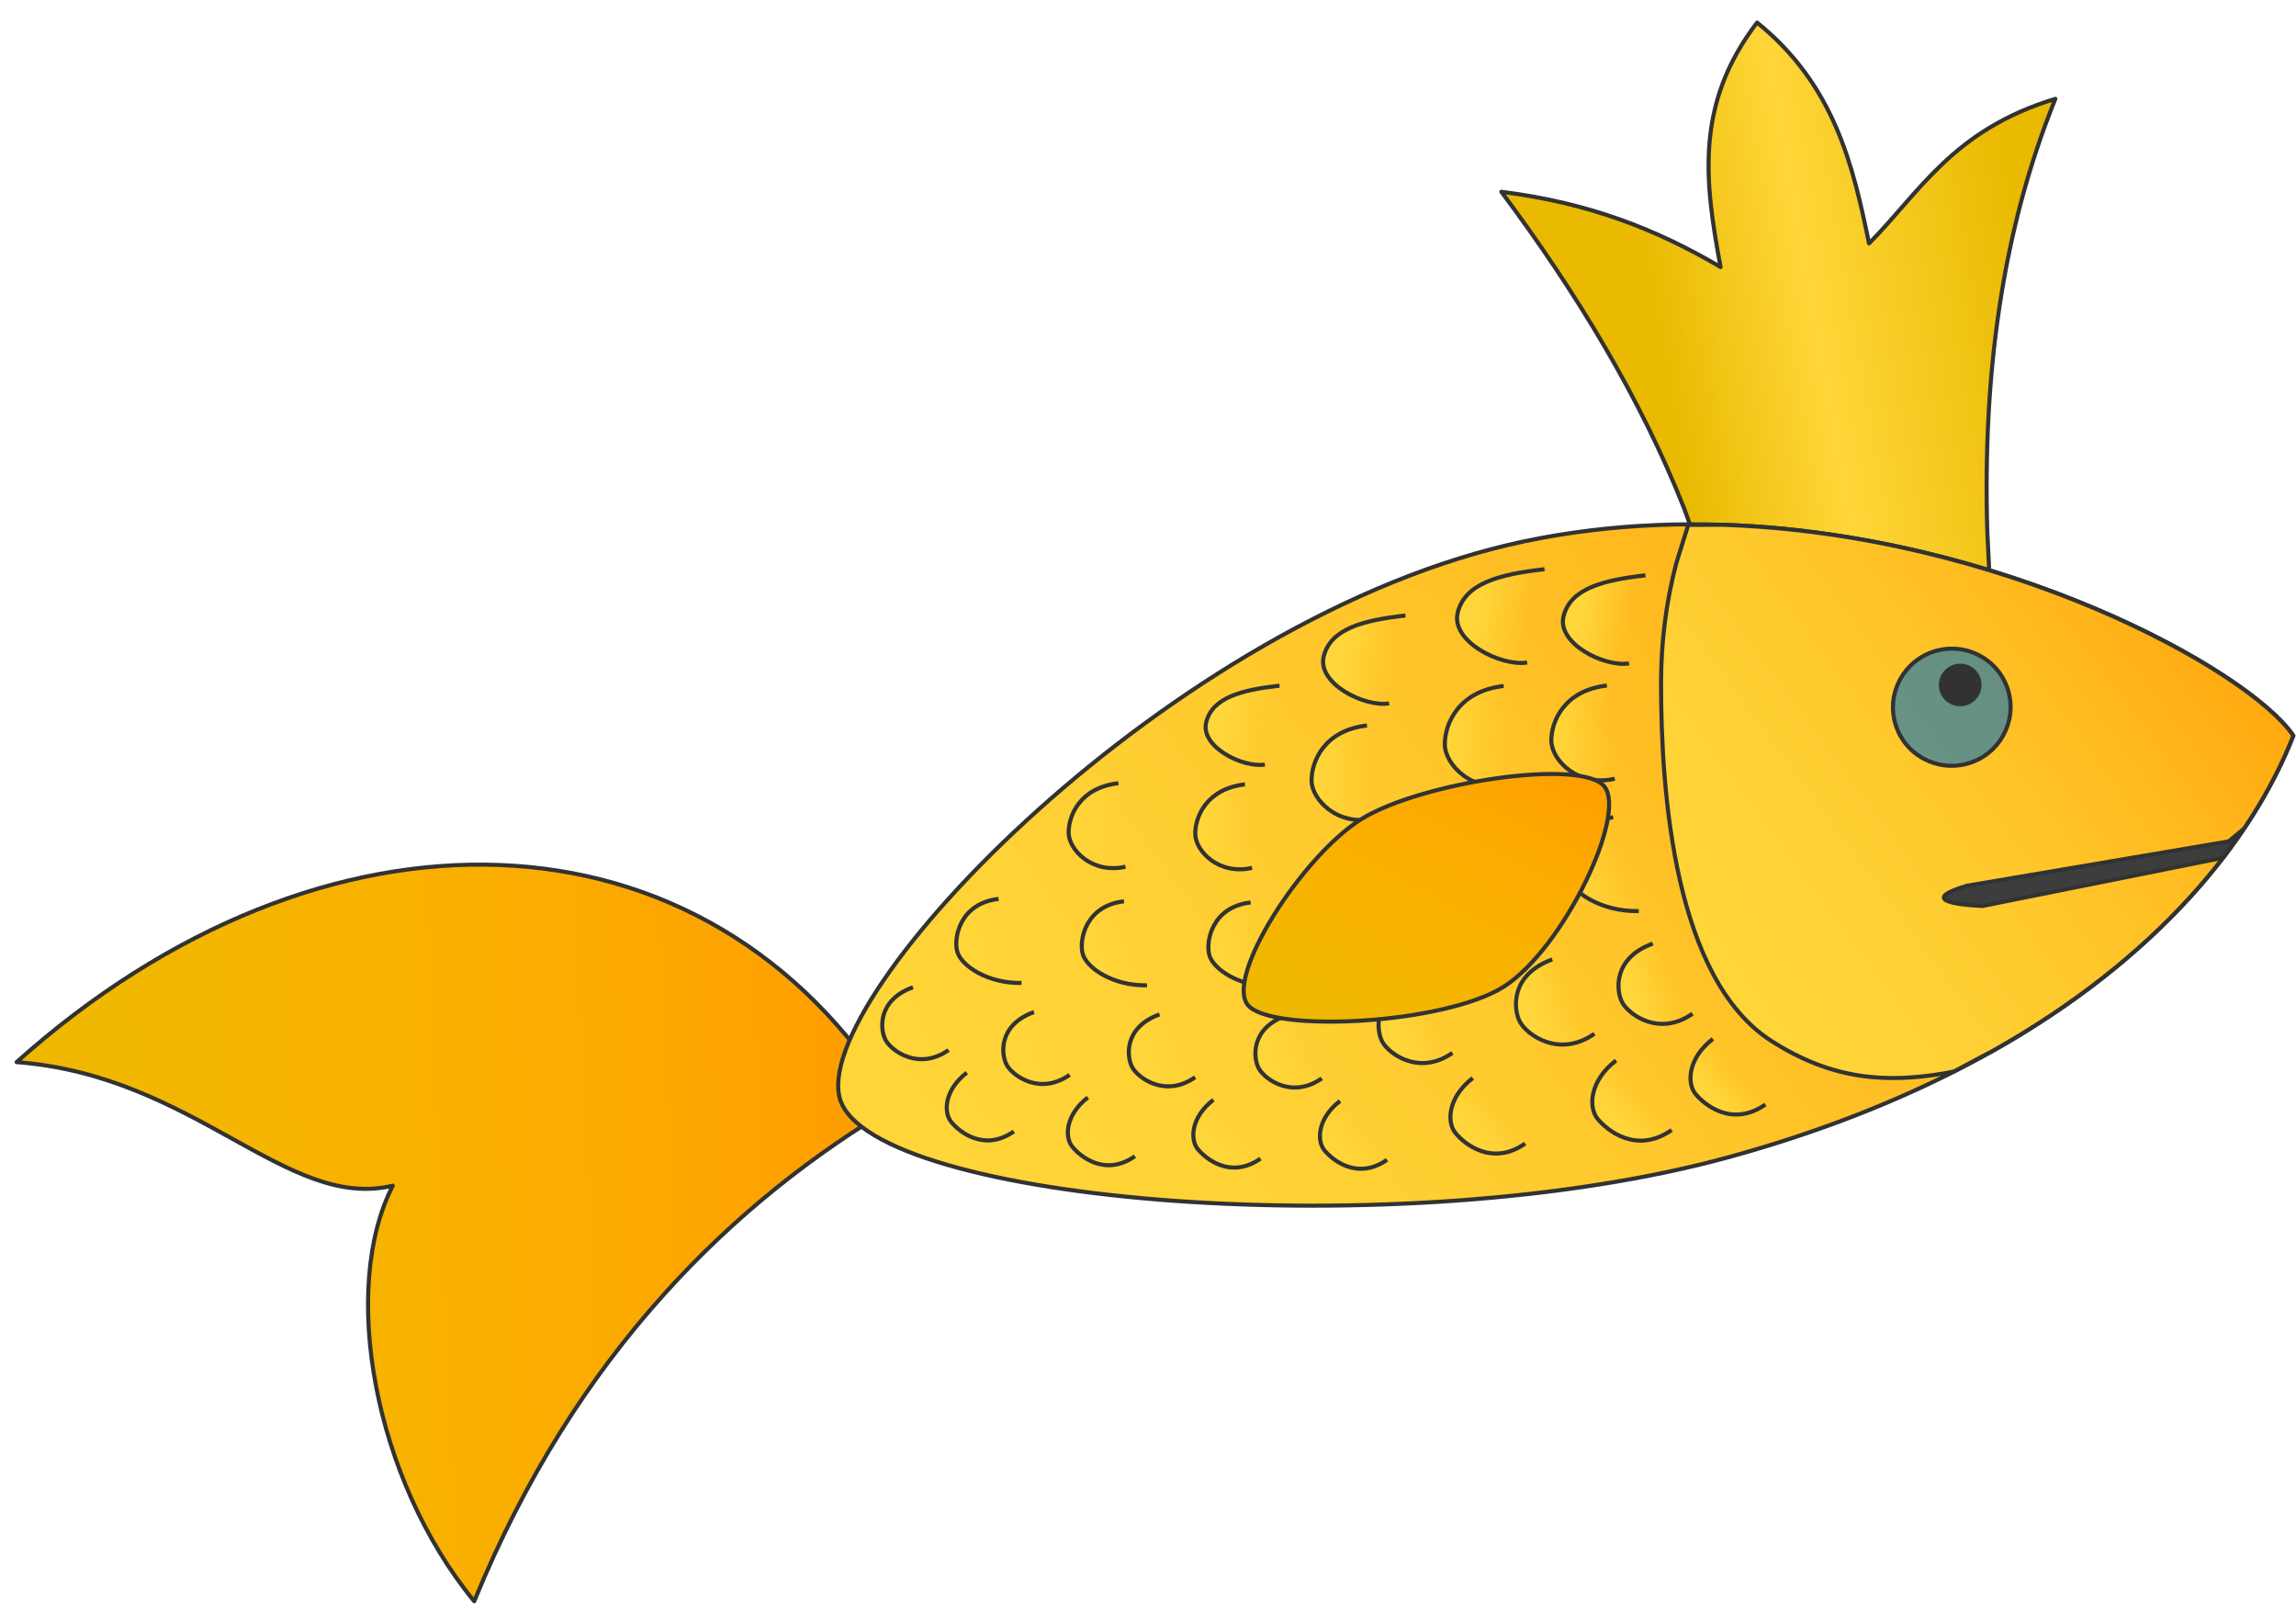 <?xml version="1.0" encoding="UTF-8"?> <svg xmlns="http://www.w3.org/2000/svg" xmlns:xlink="http://www.w3.org/1999/xlink" width="646" height="454" xml:space="preserve" overflow="hidden"> <defs> <clipPath id="clip0"> <rect x="1301" y="852" width="646" height="454"></rect> </clipPath> <linearGradient x1="1271.41" y1="1196.96" x2="1566.34" y2="1183.7" gradientUnits="userSpaceOnUse" spreadMethod="reflect" id="fill1"> <stop offset="0" stop-color="#EABA00" stop-opacity="1"></stop> <stop offset="0.031" stop-color="#EBB900" stop-opacity="1"></stop> <stop offset="0.062" stop-color="#ECB900" stop-opacity="1"></stop> <stop offset="0.094" stop-color="#EDB900" stop-opacity="1"></stop> <stop offset="0.125" stop-color="#EEB900" stop-opacity="1"></stop> <stop offset="0.156" stop-color="#EFB800" stop-opacity="1"></stop> <stop offset="0.188" stop-color="#F0B800" stop-opacity="1"></stop> <stop offset="0.219" stop-color="#F1B800" stop-opacity="1"></stop> <stop offset="0.25" stop-color="#F2B700" stop-opacity="1"></stop> <stop offset="0.281" stop-color="#F3B600" stop-opacity="1"></stop> <stop offset="0.312" stop-color="#F4B600" stop-opacity="1"></stop> <stop offset="0.344" stop-color="#F5B500" stop-opacity="1"></stop> <stop offset="0.375" stop-color="#F6B400" stop-opacity="1"></stop> <stop offset="0.406" stop-color="#F7B300" stop-opacity="1"></stop> <stop offset="0.438" stop-color="#F7B200" stop-opacity="1"></stop> <stop offset="0.469" stop-color="#F8B200" stop-opacity="1"></stop> <stop offset="0.5" stop-color="#F9B100" stop-opacity="1"></stop> <stop offset="0.531" stop-color="#F9AF00" stop-opacity="1"></stop> <stop offset="0.562" stop-color="#FAAE00" stop-opacity="1"></stop> <stop offset="0.594" stop-color="#FBAD00" stop-opacity="1"></stop> <stop offset="0.625" stop-color="#FBAC00" stop-opacity="1"></stop> <stop offset="0.656" stop-color="#FCAB00" stop-opacity="1"></stop> <stop offset="0.688" stop-color="#FCA900" stop-opacity="1"></stop> <stop offset="0.719" stop-color="#FDA800" stop-opacity="1"></stop> <stop offset="0.75" stop-color="#FDA600" stop-opacity="1"></stop> <stop offset="0.781" stop-color="#FDA500" stop-opacity="1"></stop> <stop offset="0.812" stop-color="#FEA300" stop-opacity="1"></stop> <stop offset="0.844" stop-color="#FEA200" stop-opacity="1"></stop> <stop offset="0.875" stop-color="#FEA000" stop-opacity="1"></stop> <stop offset="0.906" stop-color="#FE9E00" stop-opacity="1"></stop> <stop offset="0.938" stop-color="#FE9C00" stop-opacity="1"></stop> <stop offset="0.969" stop-color="#FE9A00" stop-opacity="1"></stop> <stop offset="1" stop-color="#FF9900" stop-opacity="1"></stop> </linearGradient> <linearGradient x1="1731.62" y1="954.049" x2="1887.59" y2="926.72" gradientUnits="userSpaceOnUse" spreadMethod="reflect" id="fill2"> <stop offset="0" stop-color="#EABA00" stop-opacity="1"></stop> <stop offset="0.23" stop-color="#EABA00" stop-opacity="1"></stop> <stop offset="0.51" stop-color="#FFD639" stop-opacity="1"></stop> <stop offset="0.9" stop-color="#EABA00" stop-opacity="1"></stop> <stop offset="1" stop-color="#EABA00" stop-opacity="1"></stop> </linearGradient> <linearGradient x1="1553.31" y1="1232.57" x2="1922.45" y2="960.84" gradientUnits="userSpaceOnUse" spreadMethod="reflect" id="fill3"> <stop offset="0" stop-color="#FFD639" stop-opacity="1"></stop> <stop offset="0.017" stop-color="#FFD538" stop-opacity="1"></stop> <stop offset="0.033" stop-color="#FFD538" stop-opacity="1"></stop> <stop offset="0.05" stop-color="#FFD538" stop-opacity="1"></stop> <stop offset="0.067" stop-color="#FFD538" stop-opacity="1"></stop> <stop offset="0.083" stop-color="#FFD538" stop-opacity="1"></stop> <stop offset="0.1" stop-color="#FFD538" stop-opacity="1"></stop> <stop offset="0.117" stop-color="#FFD437" stop-opacity="1"></stop> <stop offset="0.133" stop-color="#FFD437" stop-opacity="1"></stop> <stop offset="0.15" stop-color="#FFD437" stop-opacity="1"></stop> <stop offset="0.167" stop-color="#FFD337" stop-opacity="1"></stop> <stop offset="0.183" stop-color="#FFD336" stop-opacity="1"></stop> <stop offset="0.2" stop-color="#FFD336" stop-opacity="1"></stop> <stop offset="0.217" stop-color="#FFD235" stop-opacity="1"></stop> <stop offset="0.233" stop-color="#FFD235" stop-opacity="1"></stop> <stop offset="0.25" stop-color="#FFD134" stop-opacity="1"></stop> <stop offset="0.267" stop-color="#FFD034" stop-opacity="1"></stop> <stop offset="0.283" stop-color="#FFD033" stop-opacity="1"></stop> <stop offset="0.3" stop-color="#FFCF33" stop-opacity="1"></stop> <stop offset="0.317" stop-color="#FFCE32" stop-opacity="1"></stop> <stop offset="0.333" stop-color="#FFCE31" stop-opacity="1"></stop> <stop offset="0.35" stop-color="#FFCD31" stop-opacity="1"></stop> <stop offset="0.367" stop-color="#FFCC30" stop-opacity="1"></stop> <stop offset="0.383" stop-color="#FFCB2F" stop-opacity="1"></stop> <stop offset="0.4" stop-color="#FFCB2E" stop-opacity="1"></stop> <stop offset="0.417" stop-color="#FFCA2D" stop-opacity="1"></stop> <stop offset="0.433" stop-color="#FFC92D" stop-opacity="1"></stop> <stop offset="0.45" stop-color="#FFC82C" stop-opacity="1"></stop> <stop offset="0.467" stop-color="#FFC72B" stop-opacity="1"></stop> <stop offset="0.483" stop-color="#FFC62A" stop-opacity="1"></stop> <stop offset="0.5" stop-color="#FFC529" stop-opacity="1"></stop> <stop offset="0.517" stop-color="#FFC428" stop-opacity="1"></stop> <stop offset="0.533" stop-color="#FFC327" stop-opacity="1"></stop> <stop offset="0.55" stop-color="#FFC226" stop-opacity="1"></stop> <stop offset="0.567" stop-color="#FFC025" stop-opacity="1"></stop> <stop offset="0.583" stop-color="#FFBF24" stop-opacity="1"></stop> <stop offset="0.6" stop-color="#FFBE23" stop-opacity="1"></stop> <stop offset="0.617" stop-color="#FFBD21" stop-opacity="1"></stop> <stop offset="0.633" stop-color="#FFBC20" stop-opacity="1"></stop> <stop offset="0.65" stop-color="#FFBA1F" stop-opacity="1"></stop> <stop offset="0.667" stop-color="#FFB91E" stop-opacity="1"></stop> <stop offset="0.683" stop-color="#FFB81D" stop-opacity="1"></stop> <stop offset="0.7" stop-color="#FFB61B" stop-opacity="1"></stop> <stop offset="0.717" stop-color="#FFB51A" stop-opacity="1"></stop> <stop offset="0.733" stop-color="#FFB319" stop-opacity="1"></stop> <stop offset="0.75" stop-color="#FFB217" stop-opacity="1"></stop> <stop offset="0.767" stop-color="#FFB016" stop-opacity="1"></stop> <stop offset="0.783" stop-color="#FFAF14" stop-opacity="1"></stop> <stop offset="0.8" stop-color="#FFAD13" stop-opacity="1"></stop> <stop offset="0.817" stop-color="#FFAC12" stop-opacity="1"></stop> <stop offset="0.833" stop-color="#FFAA10" stop-opacity="1"></stop> <stop offset="0.85" stop-color="#FFA90E" stop-opacity="1"></stop> <stop offset="0.867" stop-color="#FFA70D" stop-opacity="1"></stop> <stop offset="0.883" stop-color="#FFA50B" stop-opacity="1"></stop> <stop offset="0.9" stop-color="#FFA30A" stop-opacity="1"></stop> <stop offset="0.917" stop-color="#FFA208" stop-opacity="1"></stop> <stop offset="0.933" stop-color="#FFA006" stop-opacity="1"></stop> <stop offset="0.95" stop-color="#FF9E05" stop-opacity="1"></stop> <stop offset="0.967" stop-color="#FF9C03" stop-opacity="1"></stop> <stop offset="0.983" stop-color="#FF9A01" stop-opacity="1"></stop> <stop offset="1" stop-color="#FF9900" stop-opacity="1"></stop> </linearGradient> <linearGradient x1="1765.08" y1="1130.67" x2="1945.7" y2="997.709" gradientUnits="userSpaceOnUse" spreadMethod="reflect" id="fill4"> <stop offset="0" stop-color="#FFD639" stop-opacity="1"></stop> <stop offset="0.017" stop-color="#FFD538" stop-opacity="1"></stop> <stop offset="0.033" stop-color="#FFD538" stop-opacity="1"></stop> <stop offset="0.05" stop-color="#FFD538" stop-opacity="1"></stop> <stop offset="0.067" stop-color="#FFD538" stop-opacity="1"></stop> <stop offset="0.083" stop-color="#FFD538" stop-opacity="1"></stop> <stop offset="0.1" stop-color="#FFD538" stop-opacity="1"></stop> <stop offset="0.117" stop-color="#FFD437" stop-opacity="1"></stop> <stop offset="0.133" stop-color="#FFD437" stop-opacity="1"></stop> <stop offset="0.15" stop-color="#FFD437" stop-opacity="1"></stop> <stop offset="0.167" stop-color="#FFD337" stop-opacity="1"></stop> <stop offset="0.183" stop-color="#FFD336" stop-opacity="1"></stop> <stop offset="0.2" stop-color="#FFD336" stop-opacity="1"></stop> <stop offset="0.217" stop-color="#FFD235" stop-opacity="1"></stop> <stop offset="0.233" stop-color="#FFD235" stop-opacity="1"></stop> <stop offset="0.25" stop-color="#FFD134" stop-opacity="1"></stop> <stop offset="0.267" stop-color="#FFD034" stop-opacity="1"></stop> <stop offset="0.283" stop-color="#FFD033" stop-opacity="1"></stop> <stop offset="0.3" stop-color="#FFCF33" stop-opacity="1"></stop> <stop offset="0.317" stop-color="#FFCE32" stop-opacity="1"></stop> <stop offset="0.333" stop-color="#FFCE31" stop-opacity="1"></stop> <stop offset="0.35" stop-color="#FFCD31" stop-opacity="1"></stop> <stop offset="0.367" stop-color="#FFCC30" stop-opacity="1"></stop> <stop offset="0.383" stop-color="#FFCB2F" stop-opacity="1"></stop> <stop offset="0.4" stop-color="#FFCB2E" stop-opacity="1"></stop> <stop offset="0.417" stop-color="#FFCA2D" stop-opacity="1"></stop> <stop offset="0.433" stop-color="#FFC92D" stop-opacity="1"></stop> <stop offset="0.45" stop-color="#FFC82C" stop-opacity="1"></stop> <stop offset="0.467" stop-color="#FFC72B" stop-opacity="1"></stop> <stop offset="0.483" stop-color="#FFC62A" stop-opacity="1"></stop> <stop offset="0.5" stop-color="#FFC529" stop-opacity="1"></stop> <stop offset="0.517" stop-color="#FFC428" stop-opacity="1"></stop> <stop offset="0.533" stop-color="#FFC327" stop-opacity="1"></stop> <stop offset="0.55" stop-color="#FFC226" stop-opacity="1"></stop> <stop offset="0.567" stop-color="#FFC025" stop-opacity="1"></stop> <stop offset="0.583" stop-color="#FFBF24" stop-opacity="1"></stop> <stop offset="0.6" stop-color="#FFBE23" stop-opacity="1"></stop> <stop offset="0.617" stop-color="#FFBD21" stop-opacity="1"></stop> <stop offset="0.633" stop-color="#FFBC20" stop-opacity="1"></stop> <stop offset="0.65" stop-color="#FFBA1F" stop-opacity="1"></stop> <stop offset="0.667" stop-color="#FFB91E" stop-opacity="1"></stop> <stop offset="0.683" stop-color="#FFB81D" stop-opacity="1"></stop> <stop offset="0.7" stop-color="#FFB61B" stop-opacity="1"></stop> <stop offset="0.717" stop-color="#FFB51A" stop-opacity="1"></stop> <stop offset="0.733" stop-color="#FFB319" stop-opacity="1"></stop> <stop offset="0.75" stop-color="#FFB217" stop-opacity="1"></stop> <stop offset="0.767" stop-color="#FFB016" stop-opacity="1"></stop> <stop offset="0.783" stop-color="#FFAF14" stop-opacity="1"></stop> <stop offset="0.8" stop-color="#FFAD13" stop-opacity="1"></stop> <stop offset="0.817" stop-color="#FFAC12" stop-opacity="1"></stop> <stop offset="0.833" stop-color="#FFAA10" stop-opacity="1"></stop> <stop offset="0.85" stop-color="#FFA90E" stop-opacity="1"></stop> <stop offset="0.867" stop-color="#FFA70D" stop-opacity="1"></stop> <stop offset="0.883" stop-color="#FFA50B" stop-opacity="1"></stop> <stop offset="0.9" stop-color="#FFA30A" stop-opacity="1"></stop> <stop offset="0.917" stop-color="#FFA208" stop-opacity="1"></stop> <stop offset="0.933" stop-color="#FFA006" stop-opacity="1"></stop> <stop offset="0.95" stop-color="#FF9E05" stop-opacity="1"></stop> <stop offset="0.967" stop-color="#FF9C03" stop-opacity="1"></stop> <stop offset="0.983" stop-color="#FF9A01" stop-opacity="1"></stop> <stop offset="1" stop-color="#FF9900" stop-opacity="1"></stop> </linearGradient> <linearGradient x1="1737.55" y1="1024.42" x2="1771.89" y2="1030.81" gradientUnits="userSpaceOnUse" spreadMethod="reflect" id="fill5"> <stop offset="0" stop-color="#FFD639" stop-opacity="1"></stop> <stop offset="0.24" stop-color="#FFD639" stop-opacity="1"></stop> <stop offset="0.63" stop-color="#FFD639" stop-opacity="0"></stop> <stop offset="1" stop-color="#FFD639" stop-opacity="0"></stop> </linearGradient> <linearGradient x1="1733.7" y1="1059.8" x2="1761.67" y2="1060.07" gradientUnits="userSpaceOnUse" spreadMethod="reflect" id="fill6"> <stop offset="0" stop-color="#FFD639" stop-opacity="1"></stop> <stop offset="0.15" stop-color="#FFD639" stop-opacity="1"></stop> <stop offset="0.74" stop-color="#FFD639" stop-opacity="0"></stop> <stop offset="1" stop-color="#FFD639" stop-opacity="0"></stop> </linearGradient> <linearGradient x1="1742.6" y1="1100.45" x2="1759.34" y2="1094.54" gradientUnits="userSpaceOnUse" spreadMethod="reflect" id="fill7"> <stop offset="0" stop-color="#FFD639" stop-opacity="1"></stop> <stop offset="0.1" stop-color="#FFD639" stop-opacity="1"></stop> <stop offset="0.93" stop-color="#FFD639" stop-opacity="0"></stop> <stop offset="1" stop-color="#FFD639" stop-opacity="0"></stop> </linearGradient> <linearGradient x1="1756.93" y1="1132.81" x2="1773.6" y2="1126.92" gradientUnits="userSpaceOnUse" spreadMethod="reflect" id="fill8"> <stop offset="0" stop-color="#FFD639" stop-opacity="1"></stop> <stop offset="0.21" stop-color="#FFD639" stop-opacity="1"></stop> <stop offset="0.92" stop-color="#FFD639" stop-opacity="0"></stop> <stop offset="1" stop-color="#FFD639" stop-opacity="0"></stop> </linearGradient> <linearGradient x1="1776.15" y1="1163.28" x2="1795.19" y2="1147.61" gradientUnits="userSpaceOnUse" spreadMethod="reflect" id="fill9"> <stop offset="0" stop-color="#FFD639" stop-opacity="1"></stop> <stop offset="0.28" stop-color="#FFD639" stop-opacity="1"></stop> <stop offset="0.69" stop-color="#FFD639" stop-opacity="0"></stop> <stop offset="1" stop-color="#FFD639" stop-opacity="0"></stop> </linearGradient> <linearGradient x1="1707.58" y1="1023.32" x2="1743.97" y2="1030.1" gradientUnits="userSpaceOnUse" spreadMethod="reflect" id="fill10"> <stop offset="0" stop-color="#FFD639" stop-opacity="1"></stop> <stop offset="0.24" stop-color="#FFD639" stop-opacity="1"></stop> <stop offset="0.63" stop-color="#FFD639" stop-opacity="0"></stop> <stop offset="1" stop-color="#FFD639" stop-opacity="0"></stop> </linearGradient> <linearGradient x1="1703.49" y1="1060.82" x2="1733.14" y2="1061.11" gradientUnits="userSpaceOnUse" spreadMethod="reflect" id="fill11"> <stop offset="0" stop-color="#FFD639" stop-opacity="1"></stop> <stop offset="0.15" stop-color="#FFD639" stop-opacity="1"></stop> <stop offset="0.74" stop-color="#FFD639" stop-opacity="0"></stop> <stop offset="1" stop-color="#FFD639" stop-opacity="0"></stop> </linearGradient> <linearGradient x1="1712.93" y1="1103.9" x2="1730.67" y2="1097.64" gradientUnits="userSpaceOnUse" spreadMethod="reflect" id="fill12"> <stop offset="0" stop-color="#FFD639" stop-opacity="1"></stop> <stop offset="0.1" stop-color="#FFD639" stop-opacity="1"></stop> <stop offset="0.93" stop-color="#FFD639" stop-opacity="0"></stop> <stop offset="1" stop-color="#FFD639" stop-opacity="0"></stop> </linearGradient> <linearGradient x1="1728.11" y1="1138.2" x2="1745.78" y2="1131.96" gradientUnits="userSpaceOnUse" spreadMethod="reflect" id="fill13"> <stop offset="0" stop-color="#FFD639" stop-opacity="1"></stop> <stop offset="0.21" stop-color="#FFD639" stop-opacity="1"></stop> <stop offset="0.92" stop-color="#FFD639" stop-opacity="0"></stop> <stop offset="1" stop-color="#FFD639" stop-opacity="0"></stop> </linearGradient> <linearGradient x1="1748.49" y1="1170.49" x2="1768.67" y2="1153.89" gradientUnits="userSpaceOnUse" spreadMethod="reflect" id="fill14"> <stop offset="0" stop-color="#FFD639" stop-opacity="1"></stop> <stop offset="0.28" stop-color="#FFD639" stop-opacity="1"></stop> <stop offset="0.69" stop-color="#FFD639" stop-opacity="0"></stop> <stop offset="1" stop-color="#FFD639" stop-opacity="0"></stop> </linearGradient> <linearGradient x1="1670.09" y1="1035.7" x2="1704.35" y2="1042.08" gradientUnits="userSpaceOnUse" spreadMethod="reflect" id="fill15"> <stop offset="0" stop-color="#FFD639" stop-opacity="1"></stop> <stop offset="0.24" stop-color="#FFD639" stop-opacity="1"></stop> <stop offset="0.63" stop-color="#FFD639" stop-opacity="0"></stop> <stop offset="1" stop-color="#FFD639" stop-opacity="0"></stop> </linearGradient> <linearGradient x1="1666.24" y1="1071" x2="1694.15" y2="1071.27" gradientUnits="userSpaceOnUse" spreadMethod="reflect" id="fill16"> <stop offset="0" stop-color="#FFD639" stop-opacity="1"></stop> <stop offset="0.15" stop-color="#FFD639" stop-opacity="1"></stop> <stop offset="0.74" stop-color="#FFD639" stop-opacity="0"></stop> <stop offset="1" stop-color="#FFD639" stop-opacity="0"></stop> </linearGradient> <linearGradient x1="1675.13" y1="1111.56" x2="1691.83" y2="1105.67" gradientUnits="userSpaceOnUse" spreadMethod="reflect" id="fill17"> <stop offset="0" stop-color="#FFD639" stop-opacity="1"></stop> <stop offset="0.1" stop-color="#FFD639" stop-opacity="1"></stop> <stop offset="0.93" stop-color="#FFD639" stop-opacity="0"></stop> <stop offset="1" stop-color="#FFD639" stop-opacity="0"></stop> </linearGradient> <linearGradient x1="1689.42" y1="1143.85" x2="1706.05" y2="1137.98" gradientUnits="userSpaceOnUse" spreadMethod="reflect" id="fill18"> <stop offset="0" stop-color="#FFD639" stop-opacity="1"></stop> <stop offset="0.21" stop-color="#FFD639" stop-opacity="1"></stop> <stop offset="0.92" stop-color="#FFD639" stop-opacity="0"></stop> <stop offset="1" stop-color="#FFD639" stop-opacity="0"></stop> </linearGradient> <linearGradient x1="1708.61" y1="1174.25" x2="1727.6" y2="1158.62" gradientUnits="userSpaceOnUse" spreadMethod="reflect" id="fill19"> <stop offset="0" stop-color="#FFD639" stop-opacity="1"></stop> <stop offset="0.28" stop-color="#FFD639" stop-opacity="1"></stop> <stop offset="0.69" stop-color="#FFD639" stop-opacity="0"></stop> <stop offset="1" stop-color="#FFD639" stop-opacity="0"></stop> </linearGradient> <linearGradient x1="1637.35" y1="1054.34" x2="1668.12" y2="1060.07" gradientUnits="userSpaceOnUse" spreadMethod="reflect" id="fill20"> <stop offset="0" stop-color="#FFD639" stop-opacity="1"></stop> <stop offset="0.24" stop-color="#FFD639" stop-opacity="1"></stop> <stop offset="0.63" stop-color="#FFD639" stop-opacity="0"></stop> <stop offset="1" stop-color="#FFD639" stop-opacity="0"></stop> </linearGradient> <linearGradient x1="1633.9" y1="1086.05" x2="1658.96" y2="1086.29" gradientUnits="userSpaceOnUse" spreadMethod="reflect" id="fill21"> <stop offset="0" stop-color="#FFD639" stop-opacity="1"></stop> <stop offset="0.15" stop-color="#FFD639" stop-opacity="1"></stop> <stop offset="0.74" stop-color="#FFD639" stop-opacity="0"></stop> <stop offset="1" stop-color="#FFD639" stop-opacity="0"></stop> </linearGradient> <linearGradient x1="1641.88" y1="1122.47" x2="1656.88" y2="1117.17" gradientUnits="userSpaceOnUse" spreadMethod="reflect" id="fill22"> <stop offset="0" stop-color="#FFD639" stop-opacity="1"></stop> <stop offset="0.1" stop-color="#FFD639" stop-opacity="1"></stop> <stop offset="0.93" stop-color="#FFD639" stop-opacity="0"></stop> <stop offset="1" stop-color="#FFD639" stop-opacity="0"></stop> </linearGradient> <linearGradient x1="1654.71" y1="1151.46" x2="1669.65" y2="1146.19" gradientUnits="userSpaceOnUse" spreadMethod="reflect" id="fill23"> <stop offset="0" stop-color="#FFD639" stop-opacity="1"></stop> <stop offset="0.21" stop-color="#FFD639" stop-opacity="1"></stop> <stop offset="0.92" stop-color="#FFD639" stop-opacity="0"></stop> <stop offset="1" stop-color="#FFD639" stop-opacity="0"></stop> </linearGradient> <linearGradient x1="1671.94" y1="1178.76" x2="1689" y2="1164.73" gradientUnits="userSpaceOnUse" spreadMethod="reflect" id="fill24"> <stop offset="0" stop-color="#FFD639" stop-opacity="1"></stop> <stop offset="0.28" stop-color="#FFD639" stop-opacity="1"></stop> <stop offset="0.69" stop-color="#FFD639" stop-opacity="0"></stop> <stop offset="1" stop-color="#FFD639" stop-opacity="0"></stop> </linearGradient> <linearGradient x1="1598.28" y1="1085.72" x2="1623.34" y2="1085.96" gradientUnits="userSpaceOnUse" spreadMethod="reflect" id="fill25"> <stop offset="0" stop-color="#FFD639" stop-opacity="1"></stop> <stop offset="0.15" stop-color="#FFD639" stop-opacity="1"></stop> <stop offset="0.74" stop-color="#FFD639" stop-opacity="0"></stop> <stop offset="1" stop-color="#FFD639" stop-opacity="0"></stop> </linearGradient> <linearGradient x1="1606.26" y1="1122.14" x2="1621.26" y2="1116.84" gradientUnits="userSpaceOnUse" spreadMethod="reflect" id="fill26"> <stop offset="0" stop-color="#FFD639" stop-opacity="1"></stop> <stop offset="0.1" stop-color="#FFD639" stop-opacity="1"></stop> <stop offset="0.93" stop-color="#FFD639" stop-opacity="0"></stop> <stop offset="1" stop-color="#FFD639" stop-opacity="0"></stop> </linearGradient> <linearGradient x1="1619.09" y1="1151.13" x2="1634.03" y2="1145.86" gradientUnits="userSpaceOnUse" spreadMethod="reflect" id="fill27"> <stop offset="0" stop-color="#FFD639" stop-opacity="1"></stop> <stop offset="0.21" stop-color="#FFD639" stop-opacity="1"></stop> <stop offset="0.92" stop-color="#FFD639" stop-opacity="0"></stop> <stop offset="1" stop-color="#FFD639" stop-opacity="0"></stop> </linearGradient> <linearGradient x1="1636.32" y1="1178.43" x2="1653.38" y2="1164.4" gradientUnits="userSpaceOnUse" spreadMethod="reflect" id="fill28"> <stop offset="0" stop-color="#FFD639" stop-opacity="1"></stop> <stop offset="0.28" stop-color="#FFD639" stop-opacity="1"></stop> <stop offset="0.69" stop-color="#FFD639" stop-opacity="0"></stop> <stop offset="1" stop-color="#FFD639" stop-opacity="0"></stop> </linearGradient> <linearGradient x1="1570.95" y1="1121.48" x2="1585.95" y2="1116.18" gradientUnits="userSpaceOnUse" spreadMethod="reflect" id="fill29"> <stop offset="0" stop-color="#FFD639" stop-opacity="1"></stop> <stop offset="0.1" stop-color="#FFD639" stop-opacity="1"></stop> <stop offset="0.93" stop-color="#FFD639" stop-opacity="0"></stop> <stop offset="1" stop-color="#FFD639" stop-opacity="0"></stop> </linearGradient> <linearGradient x1="1583.78" y1="1150.47" x2="1598.72" y2="1145.19" gradientUnits="userSpaceOnUse" spreadMethod="reflect" id="fill30"> <stop offset="0" stop-color="#FFD639" stop-opacity="1"></stop> <stop offset="0.21" stop-color="#FFD639" stop-opacity="1"></stop> <stop offset="0.92" stop-color="#FFD639" stop-opacity="0"></stop> <stop offset="1" stop-color="#FFD639" stop-opacity="0"></stop> </linearGradient> <linearGradient x1="1601.01" y1="1177.77" x2="1618.07" y2="1163.73" gradientUnits="userSpaceOnUse" spreadMethod="reflect" id="fill31"> <stop offset="0" stop-color="#FFD639" stop-opacity="1"></stop> <stop offset="0.28" stop-color="#FFD639" stop-opacity="1"></stop> <stop offset="0.69" stop-color="#FFD639" stop-opacity="0"></stop> <stop offset="1" stop-color="#FFD639" stop-opacity="0"></stop> </linearGradient> <linearGradient x1="1549.71" y1="1143.5" x2="1564.65" y2="1138.22" gradientUnits="userSpaceOnUse" spreadMethod="reflect" id="fill32"> <stop offset="0" stop-color="#FFD639" stop-opacity="1"></stop> <stop offset="0.21" stop-color="#FFD639" stop-opacity="1"></stop> <stop offset="0.92" stop-color="#FFD639" stop-opacity="0"></stop> <stop offset="1" stop-color="#FFD639" stop-opacity="0"></stop> </linearGradient> <linearGradient x1="1566.94" y1="1170.8" x2="1584" y2="1156.76" gradientUnits="userSpaceOnUse" spreadMethod="reflect" id="fill33"> <stop offset="0" stop-color="#FFD639" stop-opacity="1"></stop> <stop offset="0.28" stop-color="#FFD639" stop-opacity="1"></stop> <stop offset="0.69" stop-color="#FFD639" stop-opacity="0"></stop> <stop offset="1" stop-color="#FFD639" stop-opacity="0"></stop> </linearGradient> <linearGradient x1="1674.6" y1="1163.78" x2="1733.41" y2="1047.91" gradientUnits="userSpaceOnUse" spreadMethod="reflect" id="fill34"> <stop offset="0" stop-color="#EABA00" stop-opacity="1"></stop> <stop offset="0.031" stop-color="#EBB900" stop-opacity="1"></stop> <stop offset="0.062" stop-color="#ECB900" stop-opacity="1"></stop> <stop offset="0.094" stop-color="#EDB900" stop-opacity="1"></stop> <stop offset="0.125" stop-color="#EEB900" stop-opacity="1"></stop> <stop offset="0.156" stop-color="#EFB800" stop-opacity="1"></stop> <stop offset="0.188" stop-color="#F0B800" stop-opacity="1"></stop> <stop offset="0.219" stop-color="#F1B800" stop-opacity="1"></stop> <stop offset="0.25" stop-color="#F2B700" stop-opacity="1"></stop> <stop offset="0.281" stop-color="#F3B600" stop-opacity="1"></stop> <stop offset="0.312" stop-color="#F4B600" stop-opacity="1"></stop> <stop offset="0.344" stop-color="#F5B500" stop-opacity="1"></stop> <stop offset="0.375" stop-color="#F6B400" stop-opacity="1"></stop> <stop offset="0.406" stop-color="#F7B300" stop-opacity="1"></stop> <stop offset="0.438" stop-color="#F7B200" stop-opacity="1"></stop> <stop offset="0.469" stop-color="#F8B200" stop-opacity="1"></stop> <stop offset="0.5" stop-color="#F9B100" stop-opacity="1"></stop> <stop offset="0.531" stop-color="#F9AF00" stop-opacity="1"></stop> <stop offset="0.562" stop-color="#FAAE00" stop-opacity="1"></stop> <stop offset="0.594" stop-color="#FBAD00" stop-opacity="1"></stop> <stop offset="0.625" stop-color="#FBAC00" stop-opacity="1"></stop> <stop offset="0.656" stop-color="#FCAB00" stop-opacity="1"></stop> <stop offset="0.688" stop-color="#FCA900" stop-opacity="1"></stop> <stop offset="0.719" stop-color="#FDA800" stop-opacity="1"></stop> <stop offset="0.75" stop-color="#FDA600" stop-opacity="1"></stop> <stop offset="0.781" stop-color="#FDA500" stop-opacity="1"></stop> <stop offset="0.812" stop-color="#FEA300" stop-opacity="1"></stop> <stop offset="0.844" stop-color="#FEA200" stop-opacity="1"></stop> <stop offset="0.875" stop-color="#FEA000" stop-opacity="1"></stop> <stop offset="0.906" stop-color="#FE9E00" stop-opacity="1"></stop> <stop offset="0.938" stop-color="#FE9C00" stop-opacity="1"></stop> <stop offset="0.969" stop-color="#FE9A00" stop-opacity="1"></stop> <stop offset="1" stop-color="#FF9900" stop-opacity="1"></stop> </linearGradient> </defs> <g clip-path="url(#clip0)" transform="translate(-1301 -852)"> <path d="M1553.1 1162.91C1507.83 1189.64 1463.04 1232.37 1434.43 1302.43 1406.13 1267.95 1396.66 1214.38 1411.52 1185.52 1381.66 1192.71 1355.93 1154.56 1305.67 1150.77 1391.54 1073.89 1500.07 1075.75 1553.1 1162.91Z" stroke="#323232" stroke-width="1.146" stroke-linecap="butt" stroke-linejoin="round" stroke-miterlimit="10" stroke-opacity="1" fill="url(#fill1)" fill-rule="evenodd"></path> <path d="M1795.37 858.344C1817.17 875.913 1822.4 898.714 1826.87 920.469 1840.98 906.313 1850.34 888.557 1879.3 879.796 1864.25 916.926 1858.86 957.575 1860.14 1001.48L1860.86 1016 1846.19 1011.39C1829.37 1006.63 1811.5 1003.21 1793.08 1001.86L1777.15 1001.33 1774.8 994.896C1762.72 964.313 1744.79 934.604 1723.42 905.943 1748.03 909.053 1766.87 916.412 1785.1 927.121 1780.66 903.199 1777.76 881.369 1795.37 858.344Z" stroke="#323232" stroke-width="1.146" stroke-linecap="butt" stroke-linejoin="round" stroke-miterlimit="10" stroke-opacity="1" fill="url(#fill2)" fill-rule="evenodd"></path> <path d="M1730.03 1004.24C1829.3 983.468 1930.66 1036.1 1946.25 1058.93 1929.23 1102.45 1880.12 1151.99 1787.69 1177.42 1695.26 1202.85 1547.04 1190.31 1537.43 1161.44 1528.05 1132.86 1630.76 1025.01 1730.03 1004.24Z" stroke="#323232" stroke-width="1.146" stroke-linecap="butt" stroke-linejoin="round" stroke-miterlimit="10" stroke-opacity="1" fill="url(#fill3)" fill-rule="evenodd"></path> <path d="M1776 999.653 1785.51 999.616C1864.3 1002.16 1933.58 1040.38 1946.25 1058.93 1934.54 1088.85 1907.68 1121.62 1862 1147.43L1850.82 1153.37 1848.55 1153.84C1831.63 1156.78 1816.43 1155.73 1799.4 1144.82 1772.14 1127.36 1768.34 1075.08 1768.35 1044.22 1768.35 1032.64 1769.77 1021.32 1772.65 1010.39Z" stroke="#323232" stroke-width="1.146" stroke-linecap="butt" stroke-linejoin="round" stroke-miterlimit="10" stroke-opacity="1" fill="url(#fill4)" fill-rule="evenodd"></path> <path d="M1834.27 1055.6C1831.71 1046.88 1836.74 1037.72 1845.51 1035.14 1854.29 1032.57 1863.47 1037.55 1866.03 1046.28 1868.59 1055 1863.56 1064.16 1854.79 1066.73 1846.01 1069.31 1836.83 1064.32 1834.27 1055.6Z" stroke="#323232" stroke-width="1.146" stroke-linecap="butt" stroke-linejoin="round" stroke-miterlimit="10" stroke-opacity="1" fill="#0070C0" fill-rule="evenodd" fill-opacity="0.6"></path> <path d="M1847.3 1046.21C1846.46 1043.34 1848.11 1040.33 1851 1039.49 1853.88 1038.64 1856.9 1040.28 1857.74 1043.15 1858.58 1046.01 1856.92 1049.02 1854.04 1049.87 1851.16 1050.71 1848.14 1049.07 1847.3 1046.21Z" stroke="#323232" stroke-width="1.146" stroke-linecap="butt" stroke-linejoin="round" stroke-miterlimit="10" stroke-opacity="1" fill="#323232" fill-rule="evenodd" fill-opacity="1"></path> <path d="M1763.96 1013.84C1751.9 1015.2 1742.89 1017.59 1740.93 1025.3 1738.96 1033.01 1752.44 1039.73 1759.34 1038.61" stroke="#323232" stroke-width="1.146" stroke-linecap="butt" stroke-linejoin="round" stroke-miterlimit="10" stroke-opacity="1" fill="url(#fill5)" fill-rule="evenodd"></path> <path d="M1753.11 1044.84C1741.05 1046.21 1737.46 1054.98 1737.48 1060.35 1737.5 1065.72 1744.83 1073.45 1755.33 1071.06" stroke="#323232" stroke-width="1.146" stroke-linecap="butt" stroke-linejoin="round" stroke-miterlimit="10" stroke-opacity="1" fill="url(#fill6)" fill-rule="evenodd"></path> <path d="M1754.88 1081.91C1742.82 1083.27 1740.7 1094.02 1741.9 1098.42 1743.1 1102.81 1751.35 1108.49 1762.09 1108.29" stroke="#323232" stroke-width="1.146" stroke-linecap="butt" stroke-linejoin="round" stroke-miterlimit="10" stroke-opacity="1" fill="url(#fill7)" fill-rule="evenodd"></path> <path d="M1766.02 1117.43C1754.74 1121.5 1755.63 1130.82 1757.5 1134.11 1759.36 1137.4 1767.83 1143.7 1777.2 1137.15" stroke="#323232" stroke-width="1.146" stroke-linecap="butt" stroke-linejoin="round" stroke-miterlimit="10" stroke-opacity="1" fill="url(#fill8)" fill-rule="evenodd"></path> <path d="M1782.93 1144.24C1775.97 1149.59 1775.54 1156.58 1778 1159.66 1780.47 1162.73 1788.34 1169.25 1797.71 1162.69" stroke="#323232" stroke-width="1.146" stroke-linecap="butt" stroke-linejoin="round" stroke-miterlimit="10" stroke-opacity="1" fill="url(#fill9)" fill-rule="evenodd"></path> <path d="M1735.56 1012.11C1722.78 1013.55 1713.24 1016.09 1711.15 1024.26 1709.07 1032.42 1723.36 1039.55 1730.67 1038.36" stroke="#323232" stroke-width="1.146" stroke-linecap="butt" stroke-linejoin="round" stroke-miterlimit="10" stroke-opacity="1" fill="url(#fill10)" fill-rule="evenodd"></path> <path d="M1724.06 1044.97C1711.28 1046.41 1707.48 1055.71 1707.51 1061.4 1707.53 1067.1 1715.29 1075.28 1726.42 1072.75" stroke="#323232" stroke-width="1.146" stroke-linecap="butt" stroke-linejoin="round" stroke-miterlimit="10" stroke-opacity="1" fill="url(#fill11)" fill-rule="evenodd"></path> <path d="M1725.95 1084.25C1713.16 1085.7 1710.91 1097.08 1712.18 1101.75 1713.46 1106.41 1722.2 1112.43 1733.58 1112.21" stroke="#323232" stroke-width="1.146" stroke-linecap="butt" stroke-linejoin="round" stroke-miterlimit="10" stroke-opacity="1" fill="url(#fill12)" fill-rule="evenodd"></path> <path d="M1737.75 1121.89C1725.8 1126.21 1726.74 1136.09 1728.72 1139.58 1730.69 1143.06 1739.66 1149.74 1749.6 1142.79" stroke="#323232" stroke-width="1.146" stroke-linecap="butt" stroke-linejoin="round" stroke-miterlimit="10" stroke-opacity="1" fill="url(#fill13)" fill-rule="evenodd"></path> <path d="M1755.68 1150.31C1748.3 1155.98 1747.84 1163.39 1750.45 1166.65 1753.06 1169.91 1761.4 1176.81 1771.34 1169.87" stroke="#323232" stroke-width="1.146" stroke-linecap="butt" stroke-linejoin="round" stroke-miterlimit="10" stroke-opacity="1" fill="url(#fill14)" fill-rule="evenodd"></path> <path d="M1696.43 1025.14C1684.4 1026.5 1675.42 1028.89 1673.45 1036.58 1671.49 1044.27 1684.94 1050.98 1691.83 1049.86" stroke="#323232" stroke-width="1.146" stroke-linecap="butt" stroke-linejoin="round" stroke-miterlimit="10" stroke-opacity="1" fill="url(#fill15)" fill-rule="evenodd"></path> <path d="M1685.61 1056.08C1673.57 1057.44 1670 1066.2 1670.02 1071.55 1670.04 1076.91 1677.35 1084.62 1687.83 1082.23" stroke="#323232" stroke-width="1.146" stroke-linecap="butt" stroke-linejoin="round" stroke-miterlimit="10" stroke-opacity="1" fill="url(#fill16)" fill-rule="evenodd"></path> <path d="M1687.38 1093.06C1675.35 1094.42 1673.23 1105.14 1674.42 1109.53 1675.62 1113.92 1683.85 1119.59 1694.57 1119.39" stroke="#323232" stroke-width="1.146" stroke-linecap="butt" stroke-linejoin="round" stroke-miterlimit="10" stroke-opacity="1" fill="url(#fill17)" fill-rule="evenodd"></path> <path d="M1698.49 1128.5C1687.24 1132.56 1688.13 1141.87 1689.99 1145.15 1691.85 1148.43 1700.3 1154.72 1709.65 1148.18" stroke="#323232" stroke-width="1.146" stroke-linecap="butt" stroke-linejoin="round" stroke-miterlimit="10" stroke-opacity="1" fill="url(#fill18)" fill-rule="evenodd"></path> <path d="M1715.37 1155.26C1708.43 1160.6 1707.99 1167.57 1710.45 1170.64 1712.91 1173.71 1720.76 1180.21 1730.12 1173.67" stroke="#323232" stroke-width="1.146" stroke-linecap="butt" stroke-linejoin="round" stroke-miterlimit="10" stroke-opacity="1" fill="url(#fill19)" fill-rule="evenodd"></path> <path d="M1661.01 1044.87C1650.21 1046.09 1642.14 1048.23 1640.38 1055.14 1638.61 1062.04 1650.69 1068.07 1656.88 1067.06" stroke="#323232" stroke-width="1.146" stroke-linecap="butt" stroke-linejoin="round" stroke-miterlimit="10" stroke-opacity="1" fill="url(#fill20)" fill-rule="evenodd"></path> <path d="M1651.29 1072.64C1640.48 1073.87 1637.27 1081.73 1637.29 1086.54 1637.31 1091.35 1643.88 1098.28 1653.28 1096.13" stroke="#323232" stroke-width="1.146" stroke-linecap="butt" stroke-linejoin="round" stroke-miterlimit="10" stroke-opacity="1" fill="url(#fill21)" fill-rule="evenodd"></path> <path d="M1652.88 1105.86C1642.08 1107.08 1640.17 1116.71 1641.25 1120.65 1642.32 1124.59 1649.71 1129.67 1659.34 1129.5" stroke="#323232" stroke-width="1.146" stroke-linecap="butt" stroke-linejoin="round" stroke-miterlimit="10" stroke-opacity="1" fill="url(#fill22)" fill-rule="evenodd"></path> <path d="M1662.86 1137.68C1652.75 1141.33 1653.55 1149.68 1655.22 1152.63 1656.89 1155.57 1664.48 1161.22 1672.88 1155.35" stroke="#323232" stroke-width="1.146" stroke-linecap="butt" stroke-linejoin="round" stroke-miterlimit="10" stroke-opacity="1" fill="url(#fill23)" fill-rule="evenodd"></path> <path d="M1678.02 1161.71C1671.78 1166.5 1671.39 1172.76 1673.6 1175.52 1675.81 1178.27 1682.86 1184.11 1691.26 1178.24" stroke="#323232" stroke-width="1.146" stroke-linecap="butt" stroke-linejoin="round" stroke-miterlimit="10" stroke-opacity="1" fill="url(#fill24)" fill-rule="evenodd"></path> <path d="M1615.67 1072.32C1604.87 1073.54 1601.66 1081.4 1601.67 1086.21 1601.69 1091.02 1608.26 1097.95 1617.66 1095.8" stroke="#323232" stroke-width="1.146" stroke-linecap="butt" stroke-linejoin="round" stroke-miterlimit="10" stroke-opacity="1" fill="url(#fill25)" fill-rule="evenodd"></path> <path d="M1617.26 1105.53C1606.46 1106.75 1604.55 1116.38 1605.63 1120.32 1606.71 1124.26 1614.09 1129.35 1623.72 1129.17" stroke="#323232" stroke-width="1.146" stroke-linecap="butt" stroke-linejoin="round" stroke-miterlimit="10" stroke-opacity="1" fill="url(#fill26)" fill-rule="evenodd"></path> <path d="M1627.24 1137.35C1617.14 1141 1617.94 1149.35 1619.61 1152.3 1621.28 1155.24 1628.86 1160.89 1637.26 1155.02" stroke="#323232" stroke-width="1.146" stroke-linecap="butt" stroke-linejoin="round" stroke-miterlimit="10" stroke-opacity="1" fill="url(#fill27)" fill-rule="evenodd"></path> <path d="M1642.4 1161.38C1636.16 1166.17 1635.77 1172.43 1637.98 1175.19 1640.19 1177.94 1647.24 1183.78 1655.64 1177.91" stroke="#323232" stroke-width="1.146" stroke-linecap="butt" stroke-linejoin="round" stroke-miterlimit="10" stroke-opacity="1" fill="url(#fill28)" fill-rule="evenodd"></path> <path d="M1581.95 1104.86C1571.14 1106.09 1569.24 1115.71 1570.32 1119.65 1571.39 1123.59 1578.78 1128.68 1588.41 1128.5" stroke="#323232" stroke-width="1.146" stroke-linecap="butt" stroke-linejoin="round" stroke-miterlimit="10" stroke-opacity="1" fill="url(#fill29)" fill-rule="evenodd"></path> <path d="M1591.93 1136.68C1581.82 1140.33 1582.62 1148.69 1584.29 1151.63 1585.96 1154.58 1593.55 1160.23 1601.95 1154.35" stroke="#323232" stroke-width="1.146" stroke-linecap="butt" stroke-linejoin="round" stroke-miterlimit="10" stroke-opacity="1" fill="url(#fill30)" fill-rule="evenodd"></path> <path d="M1607.08 1160.71C1600.85 1165.51 1600.46 1171.77 1602.67 1174.52 1604.87 1177.28 1611.92 1183.12 1620.32 1177.24" stroke="#323232" stroke-width="1.146" stroke-linecap="butt" stroke-linejoin="round" stroke-miterlimit="10" stroke-opacity="1" fill="url(#fill31)" fill-rule="evenodd"></path> <path d="M1557.87 1129.71C1547.76 1133.36 1548.56 1141.72 1550.23 1144.66 1551.9 1147.61 1559.48 1153.25 1567.89 1147.38" stroke="#323232" stroke-width="1.146" stroke-linecap="butt" stroke-linejoin="round" stroke-miterlimit="10" stroke-opacity="1" fill="url(#fill32)" fill-rule="evenodd"></path> <path d="M1573.02 1153.74C1566.78 1158.53 1566.39 1164.8 1568.6 1167.55 1570.81 1170.31 1577.86 1176.14 1586.26 1170.27" stroke="#323232" stroke-width="1.146" stroke-linecap="butt" stroke-linejoin="round" stroke-miterlimit="10" stroke-opacity="1" fill="url(#fill33)" fill-rule="evenodd"></path> <path d="M1652.14 1134.76C1645.49 1126.89 1667.46 1092.6 1684.16 1082.33 1700.86 1072.06 1745.69 1065.27 1752.34 1073.15 1758.99 1081.03 1740.77 1119.03 1724.06 1129.58 1707.35 1140.13 1658.79 1142.64 1652.14 1134.76Z" stroke="#323232" stroke-width="1.146" stroke-linecap="butt" stroke-linejoin="round" stroke-miterlimit="10" stroke-opacity="1" fill="url(#fill34)" fill-rule="evenodd"></path> <path d="M1854.43 1101.15 1928.05 1088.68 1932.04 1085.37 1926.49 1093.27 1858.79 1106.85C1849.34 1106.4 1842.16 1104.79 1854.43 1101.15Z" stroke="#323232" stroke-width="1.146" stroke-linecap="butt" stroke-linejoin="round" stroke-miterlimit="10" stroke-opacity="1" fill="#3D3D3D" fill-rule="evenodd" fill-opacity="1"></path> </g> </svg> 